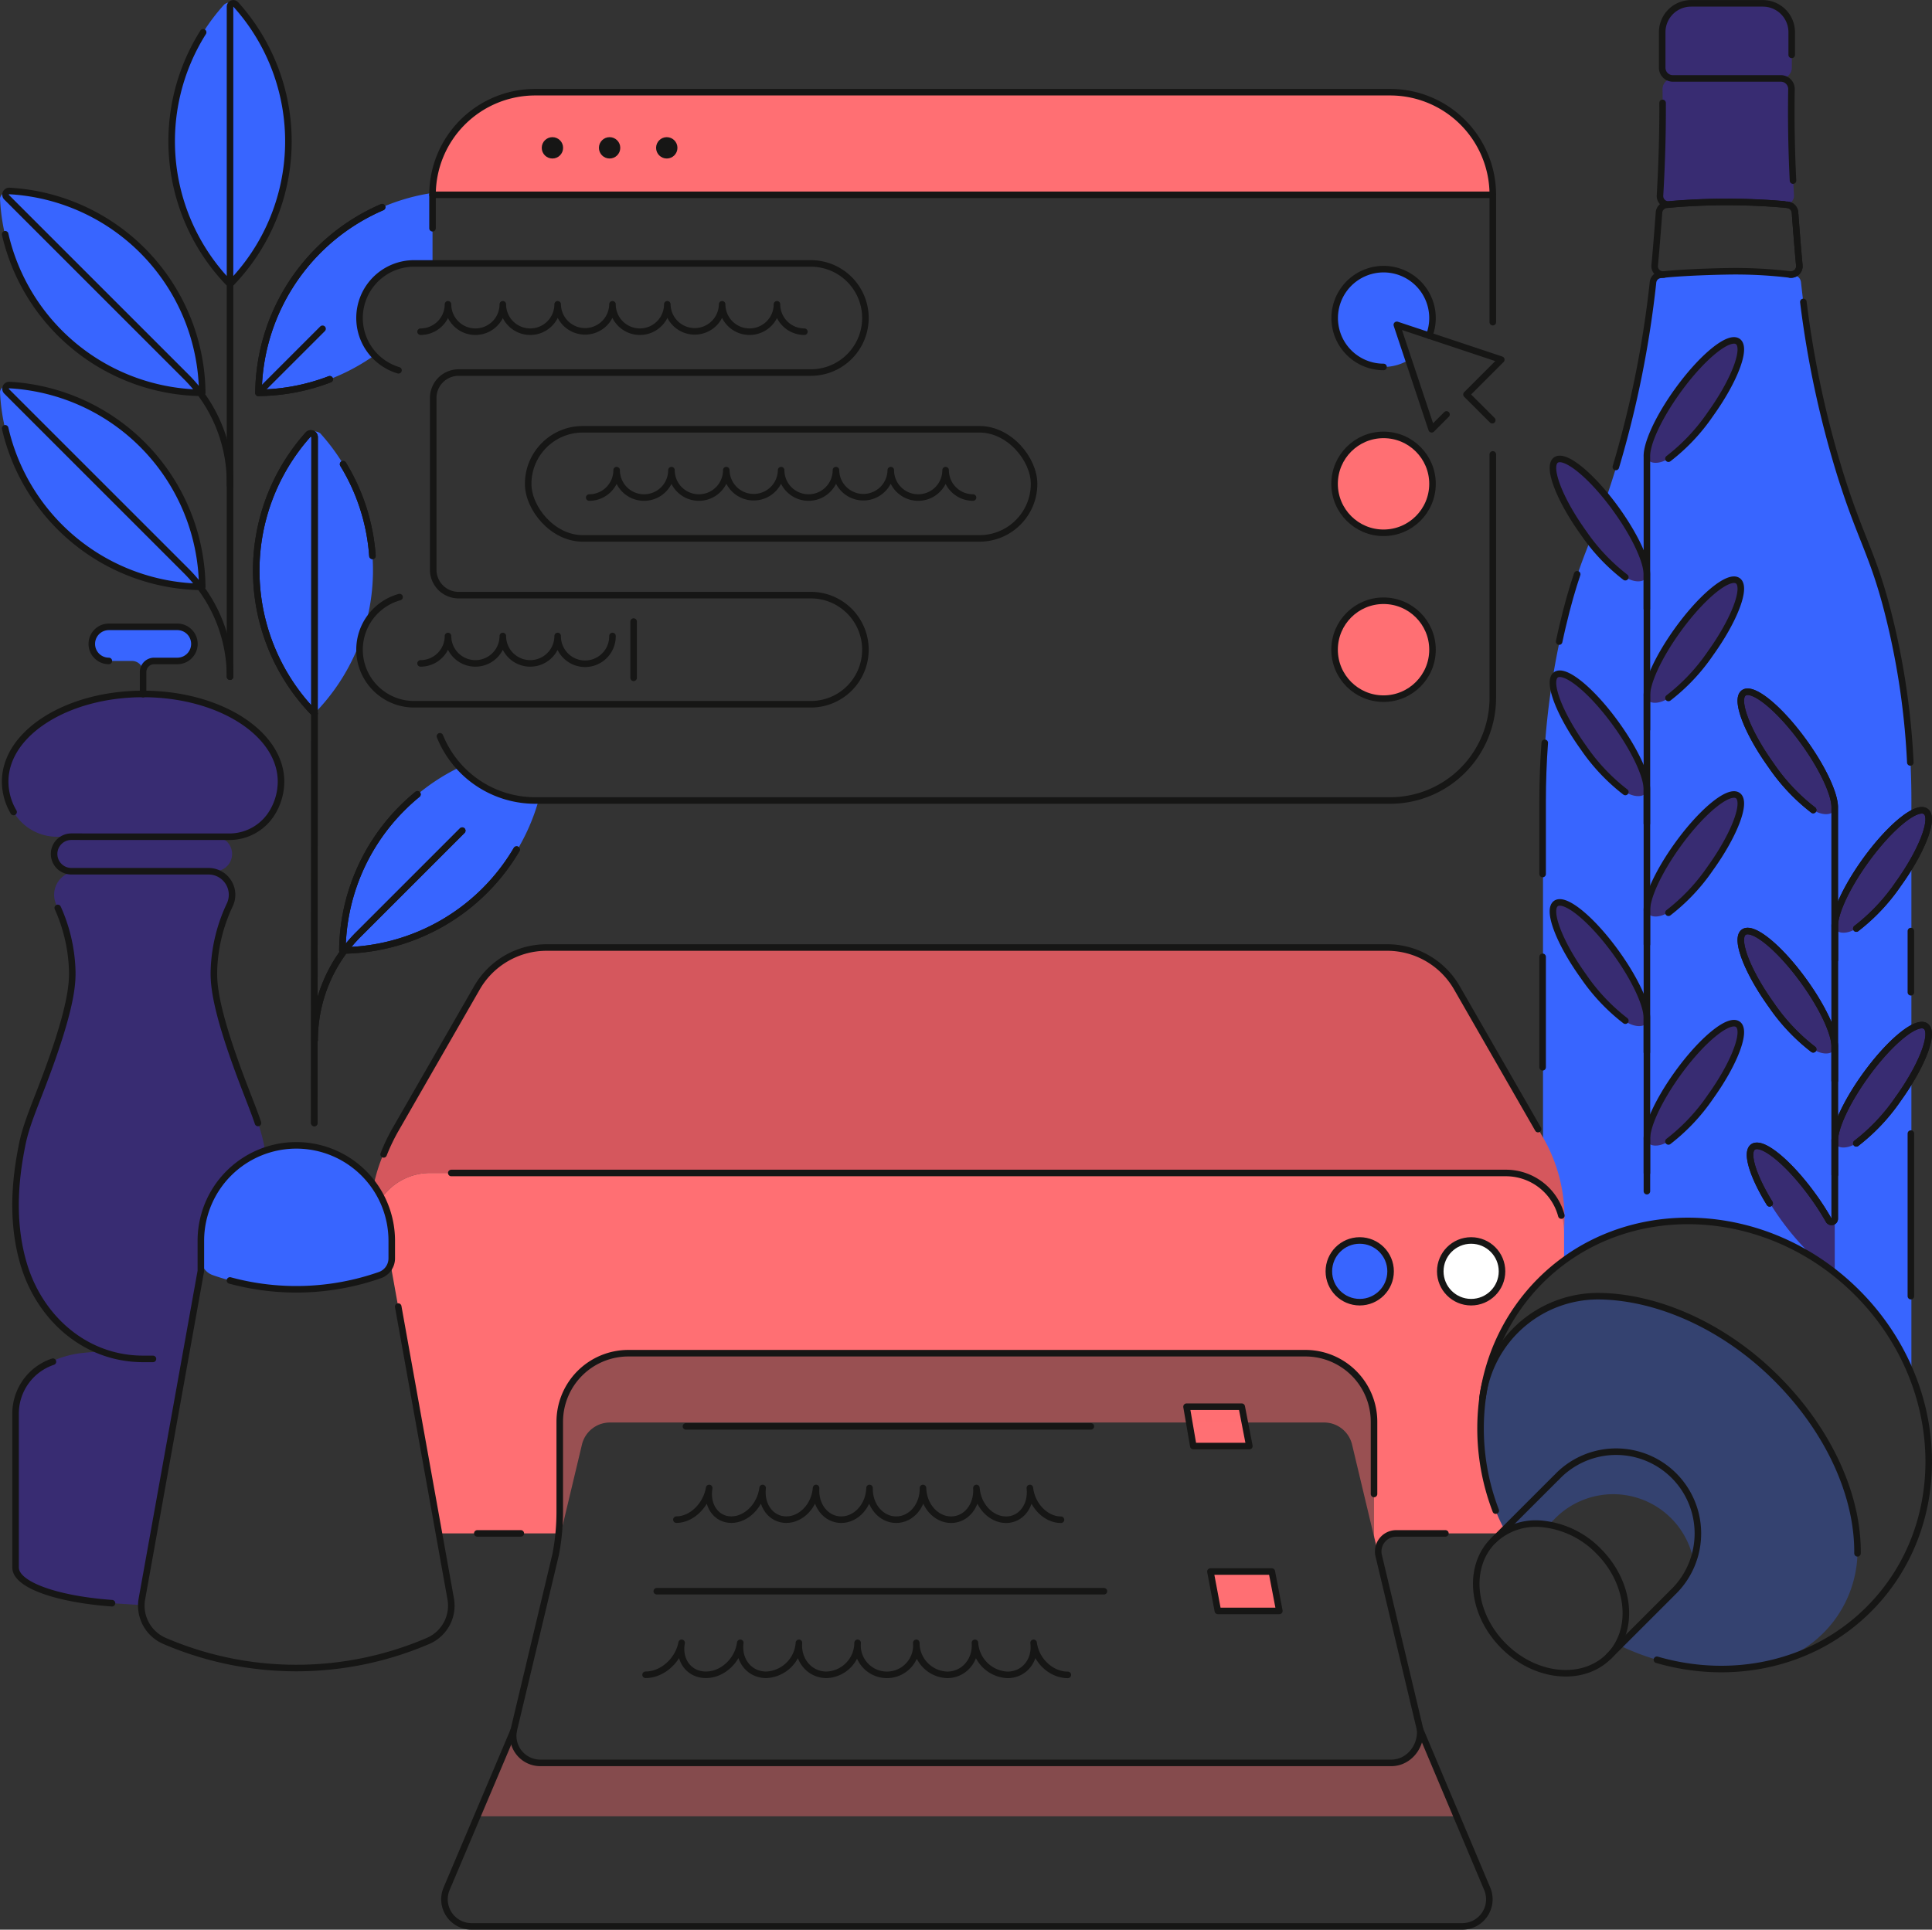 <svg xmlns="http://www.w3.org/2000/svg" width="442.83" height="442.403" viewBox="0 0 442.83 442.403">
  <rect x="0" y="0" width="442.83" height="442.403" fill="#333333" stroke="none"/>
  <g id="Groupe_1806" data-name="Groupe 1806" transform="translate(-290.862 -291.762)">
    <g id="COULEUR">
      <path id="Tracé_1056" data-name="Tracé 1056" d="M716.519,588.092a56.516,56.516,0,0,1,12.45,18.694V475.426a174.916,174.916,0,0,0-4.218-38.543q-.176-.775-.36-1.562c-3.871-16.48-6.808-19.029-11.855-35.346a237.462,237.462,0,0,1-8.866-43.462,1.924,1.924,0,0,0-1.684-1.729l-.773-.089a104.428,104.428,0,0,0-14.431-.722c-5.243.086-11.874.391-15.269.814a1.923,1.923,0,0,0-1.683,1.729,237.537,237.537,0,0,1-8.866,43.463c-5.047,16.316-7.985,18.865-11.855,35.345q-.184.786-.36,1.562a174.857,174.857,0,0,0-4.218,38.543V584.808C663.9,566.125,695.943,567.516,716.519,588.092Z" fill="#3865ff"/>
      <path id="Tracé_1057" data-name="Tracé 1057" d="M649.441,571.095a36.436,36.436,0,0,0-4.855-18.467L624.8,518.242a18.423,18.423,0,0,0-15.977-9.248H416.148a18.425,18.425,0,0,0-15.977,9.248l-19.545,34.386a36.417,36.417,0,0,0-4.1,10.8l1.82,3a13.58,13.58,0,0,1,11.1-5.746h246.32a13.6,13.6,0,0,1,13.6,13.6Z" fill="#d5575d"/>
      <path id="Tracé_1058" data-name="Tracé 1058" d="M635.766,560.681H389.446a13.58,13.58,0,0,0-11.1,5.746h0a21.79,21.79,0,0,1,2.312,9.8v6.919l10.812,60.168h27.462q.239-2.472.239-4.961V617.724A15.728,15.728,0,0,1,434.9,602H590.074A15.728,15.728,0,0,1,605.8,617.724v26.132l1.024,4.31a4.14,4.14,0,0,1,4.076-4.853h23.884l.934-.934a30.43,30.43,0,0,1-2.021-4.286,52.607,52.607,0,0,1-3-25.947,46.562,46.562,0,0,1,18.665-31.408h0v-6.46A13.6,13.6,0,0,0,635.766,560.681Z" fill="#ff6f73"/>
      <circle id="Ellipse_9" data-name="Ellipse 9" cx="7.075" cy="7.075" r="7.075" transform="translate(620.985 576.154)" fill="#fff"/>
      <circle id="Ellipse_10" data-name="Ellipse 10" cx="7.075" cy="7.075" r="7.075" transform="translate(595.447 576.154)" fill="#3865ff"/>
      <g id="Groupe_1786" data-name="Groupe 1786">
        <path id="Tracé_1059" data-name="Tracé 1059" d="M624.74,708.179H400.261l8.36-19.738a6.215,6.215,0,0,0,6.084,7.483H609.75c3.943,0,6.89-3.625,6.633-7.56Z" fill="#ff6f73" opacity="0.4"/>
      </g>
      <path id="Tracé_1060" data-name="Tracé 1060" d="M577.227,623.291H564.376l-1.552-9.027h12.652Z" fill="#ff6f73"/>
      <path id="Tracé_1061" data-name="Tracé 1061" d="M584.1,661.083H570l-1.7-9.027h14.071Z" fill="#ff6f73"/>
      <path id="Tracé_1062" data-name="Tracé 1062" d="M594.358,617.886a6.589,6.589,0,0,1,6.408,5.059l6.019,25.238h0a51.649,51.649,0,0,1-.944-9.831V617.724A15.728,15.728,0,0,0,590.111,602H434.9a15.728,15.728,0,0,0-15.728,15.727v20.628a51.649,51.649,0,0,1-.944,9.831h0l6.02-25.238a6.587,6.587,0,0,1,6.407-5.059Z" fill="#ff6f73" opacity="0.5"/>
      <g id="Groupe_1787" data-name="Groupe 1787">
        <path id="Tracé_1063" data-name="Tracé 1063" d="M340.1,491.5a3.96,3.96,0,0,0,3.959-3.959h0a3.958,3.958,0,0,0-3.961-3.96H307.225a3.958,3.958,0,0,0-3.961,3.96h0a3.96,3.96,0,0,0,3.96,3.959Z" fill="#382c72"/>
        <path id="Tracé_1064" data-name="Tracé 1064" d="M353.341,477.924a13.783,13.783,0,0,0,1.934-6.946c0-11.111-14.155-20.118-31.616-20.118s-31.616,9.007-31.616,20.118a13.775,13.775,0,0,0,1.935,6.946,11.5,11.5,0,0,0,9.98,5.672h39.4a11.5,11.5,0,0,0,9.98-5.672,13.783,13.783,0,0,0,1.934-6.946c0-11.111-14.155-20.118-31.616-20.118s-31.616,9.007-31.616,20.118a13.775,13.775,0,0,0,1.935,6.946" fill="#382c72"/>
        <path id="Tracé_1065" data-name="Tracé 1065" d="M323.659,445.83a2.535,2.535,0,0,0-2.536-2.536h-5.316a3.91,3.91,0,0,1-3.909-3.91h0a3.91,3.91,0,0,1,3.909-3.91h15.7a3.911,3.911,0,0,1,3.91,3.91h0a3.911,3.911,0,0,1-3.91,3.91H326.2A2.536,2.536,0,0,0,323.659,445.83Z" fill="#3865ff"/>
        <path id="Tracé_1066" data-name="Tracé 1066" d="M333.59,601.562l-10.2,56.76a8.828,8.828,0,0,0-.138,1.422h0l-6.716-.427c-12.7-.918-22.1-4.235-22.1-8.185,0-.016,0-.031,0-.047V615.832a12.152,12.152,0,0,1,1.4-5.754c2.4-4.486,7.372-7.035,12.54-7.946,2.043-.359,6.655-.57,6.655-.57Z" fill="#382c72"/>
        <path id="Tracé_1067" data-name="Tracé 1067" d="M338.652,491.5a5.4,5.4,0,0,1,5.4,5.4h0a5.433,5.433,0,0,1-.517,2.3l-.317.694a37.448,37.448,0,0,0-3.327,13.9c-.1,2.679-.089,7.328,4.572,20.572,3.433,9.757,5.9,14.54,6.963,20.118q.094.492.2,1.049h0A21.888,21.888,0,0,0,336.9,576.226v6.919l-3.309,18.417h0a21.943,21.943,0,0,1-7.668,1.74v0h-2.263c-13.143,0-23.446-9.216-27.216-21.242h0c-3.514-11.3-1.569-22.287-.571-27.518,1.064-5.578,3.53-10.362,6.964-20.118,4.66-13.244,4.669-17.893,4.571-20.572a37.683,37.683,0,0,0-3.305-13.943l0-.01-.317-.694a5.433,5.433,0,0,1-.517-2.3h0a5.4,5.4,0,0,1,5.4-5.4Z" fill="#382c72"/>
      </g>
      <path id="Tracé_1068" data-name="Tracé 1068" d="M336.9,580.25a4.08,4.08,0,0,0,2.734,3.851h0q1.953.683,3.939,1.222h0a58.024,58.024,0,0,0,34.349-1.221h0a4.08,4.08,0,0,0,2.734-3.851v-4.024a21.878,21.878,0,0,0-21.878-21.878h0A21.878,21.878,0,0,0,336.9,576.226Z" fill="#3865ff"/>
      <g id="Groupe_1788" data-name="Groupe 1788">
        <path id="Tracé_1069" data-name="Tracé 1069" d="M364.286,391.124a46.834,46.834,0,0,1-1.314,64.154,46.848,46.848,0,0,1-6.164-57.762h0a45.774,45.774,0,0,1,4.85-6.392A2.169,2.169,0,0,1,364.286,391.124Z" fill="#3865ff"/>
        <path id="Tracé_1070" data-name="Tracé 1070" d="M344.9,292.78a46.834,46.834,0,0,1-1.314,64.154,46.848,46.848,0,0,1-6.164-57.762h0a45.757,45.757,0,0,1,4.85-6.392A2.169,2.169,0,0,1,344.9,292.78Z" fill="#3865ff"/>
        <path id="Tracé_1071" data-name="Tracé 1071" d="M292.726,335.531a46.834,46.834,0,0,1,44.435,46.293,46.847,46.847,0,0,1-45.2-36.485h0a45.767,45.767,0,0,1-1.091-7.95C290.77,336.728,291.907,335.44,292.726,335.531Z" fill="#3865ff"/>
        <path id="Tracé_1072" data-name="Tracé 1072" d="M292.726,379.883a46.834,46.834,0,0,1,44.435,46.293,46.847,46.847,0,0,1-45.2-36.485h0a45.767,45.767,0,0,1-1.091-7.95C290.77,381.081,291.907,379.792,292.726,379.883Z" fill="#3865ff"/>
      </g>
      <circle id="Ellipse_11" data-name="Ellipse 11" cx="11.223" cy="11.223" r="11.223" transform="translate(596.757 429.49)" fill="#ff6f73"/>
      <circle id="Ellipse_12" data-name="Ellipse 12" cx="11.223" cy="11.223" r="11.223" transform="translate(596.757 391.466)" fill="#ff6f73"/>
      <path id="Tracé_1073" data-name="Tracé 1073" d="M390,336.429a23.53,23.53,0,0,1,23.53-23.53H609.494a23.53,23.53,0,0,1,23.53,23.53Z" fill="#ff6f73"/>
      <path id="Tracé_1074" data-name="Tracé 1074" d="M413.528,475.285a23.462,23.462,0,0,1-17.327-7.619,46.864,46.864,0,0,0-26.481,41.708A46.809,46.809,0,0,0,414.3,475.285Z" fill="#3865ff"/>
      <path id="Tracé_1075" data-name="Tracé 1075" d="M373.269,364.665h0a12.51,12.51,0,0,1,12.51-12.509H390V336.429c0-.147.008-.292.011-.438-1.187.184-2.4.4-3.4.631a46.849,46.849,0,0,0-36.485,45.2,46.723,46.723,0,0,0,26.548-8.592A12.462,12.462,0,0,1,373.269,364.665Z" fill="#3865ff"/>
      <path id="Tracé_1076" data-name="Tracé 1076" d="M618.453,368.71a11.227,11.227,0,1,0-4.734,5.6l-2.692-8.078Z" fill="#3865ff"/>
      <g id="Groupe_1792" data-name="Groupe 1792">
        <g id="Groupe_1789" data-name="Groupe 1789">
          <path id="Tracé_1077" data-name="Tracé 1077" d="M668.344,396.384c.1,1.737,2.609,2,4.939.531s6.267-5.553,9.567-10.139c5.572-7.744,8.413-15.227,6.346-16.715s-8.261,3.584-13.833,11.327c-4.371,6.074-7.061,11.989-7.02,14.974Z" fill="#382c72"/>
        </g>
        <path id="Tracé_1078" data-name="Tracé 1078" d="M668.193,451.4c.1,1.736,2.609,2,4.939.53s6.268-5.553,9.568-10.139c5.572-7.743,8.413-15.227,6.345-16.714s-8.26,3.583-13.832,11.327c-4.371,6.074-7.062,11.988-7.02,14.974Z" fill="#382c72"/>
        <path id="Tracé_1079" data-name="Tracé 1079" d="M668.344,500.4c.1,1.737,2.609,2,4.939.531s6.267-5.553,9.567-10.139c5.572-7.744,8.413-15.227,6.346-16.715s-8.261,3.584-13.833,11.327c-4.371,6.075-7.061,11.989-7.02,14.975Z" fill="#382c72"/>
        <path id="Tracé_1080" data-name="Tracé 1080" d="M668.344,552.918c.1,1.737,2.609,2,4.939.531s6.267-5.553,9.567-10.14c5.572-7.743,8.413-15.226,6.346-16.714s-8.261,3.583-13.833,11.327c-4.371,6.074-7.061,11.989-7.02,14.974Z" fill="#382c72"/>
        <path id="Tracé_1081" data-name="Tracé 1081" d="M668.342,423.561c-.1,1.737-2.609,2-4.939.53s-6.267-5.553-9.568-10.139c-5.572-7.743-8.413-15.227-6.345-16.714s8.26,3.583,13.832,11.327c4.371,6.074,7.062,11.988,7.02,14.974Z" fill="#382c72"/>
        <path id="Tracé_1082" data-name="Tracé 1082" d="M668.342,472.8c-.1,1.736-2.609,2-4.939.53s-6.267-5.553-9.568-10.139c-5.572-7.743-8.413-15.227-6.345-16.714s8.26,3.583,13.832,11.327c4.371,6.074,7.062,11.988,7.02,14.974Z" fill="#382c72"/>
        <path id="Tracé_1083" data-name="Tracé 1083" d="M668.544,525.522c-.1,1.736-2.609,2-4.939.53s-6.267-5.553-9.568-10.139c-5.572-7.743-8.413-15.227-6.345-16.714s8.26,3.583,13.832,11.327c4.371,6.074,7.062,11.988,7.02,14.974Z" fill="#382c72"/>
        <g id="Groupe_1790" data-name="Groupe 1790">
          <path id="Tracé_1084" data-name="Tracé 1084" d="M711.4,504.114c.1,1.737,2.609,2,4.939.53s6.267-5.552,9.568-10.139c5.572-7.743,8.413-15.227,6.345-16.714s-8.26,3.583-13.832,11.327c-4.371,6.074-7.062,11.988-7.02,14.974Z" fill="#382c72"/>
        </g>
        <g id="Groupe_1791" data-name="Groupe 1791">
          <path id="Tracé_1085" data-name="Tracé 1085" d="M711.4,553.358c.1,1.737,2.609,2,4.939.53s6.267-5.553,9.568-10.139c5.572-7.743,8.413-15.227,6.345-16.714s-8.26,3.583-13.832,11.327c-4.371,6.074-7.062,11.988-7.02,14.974Z" fill="#382c72"/>
        </g>
        <path id="Tracé_1086" data-name="Tracé 1086" d="M711.4,476.937c-.1,1.737-2.609,2-4.938.531s-6.268-5.553-9.568-10.139c-5.572-7.744-8.413-15.227-6.346-16.715s8.261,3.584,13.833,11.327c4.371,6.075,7.061,11.989,7.02,14.974Z" fill="#382c72"/>
        <path id="Tracé_1087" data-name="Tracé 1087" d="M711.4,531.8c-.1,1.737-2.609,2-4.938.53s-6.268-5.552-9.568-10.139c-5.572-7.743-8.413-15.226-6.346-16.714s8.261,3.583,13.833,11.327c4.371,6.074,7.061,11.989,7.02,14.974Z" fill="#382c72"/>
        <path id="Tracé_1088" data-name="Tracé 1088" d="M711.4,583.544V568.432l-.409,3.076a.481.481,0,0,1-.9.158,43.429,43.429,0,0,0-3.548-5.676c-5.572-7.744-11.765-12.815-13.833-11.327s.774,8.971,6.346,16.714c3.3,4.586,7.238,8.671,9.568,10.139Z" fill="#382c72"/>
      </g>
      <g id="Groupe_1793" data-name="Groupe 1793">
        <path id="Tracé_1089" data-name="Tracé 1089" d="M699.118,309.746a2.441,2.441,0,0,0,2.441-2.441v-8.156a6.614,6.614,0,0,0-6.614-6.614H678.49a6.614,6.614,0,0,0-6.614,6.614l.065,8.159a2.441,2.441,0,0,0,2.441,2.441Z" fill="#382c72"/>
        <path id="Tracé_1090" data-name="Tracé 1090" d="M699.043,309.749a2.438,2.438,0,0,1,2.441,2.478l-.012,3.134c-.035,5.849.1,12.716.59,21.241a2.014,2.014,0,0,1-2.19,2.047h0c-3.537-.361-8.142-.579-13.177-.579-4.624,0-10.137.274-13.252.563a1.924,1.924,0,0,1-2.093-2.031q.1-1.766.183-3.439h0c.406-8.064.493-15.138.395-20.939a2.438,2.438,0,0,1,2.441-2.478Z" fill="#382c72"/>
      </g>
      <g id="Groupe_1794" data-name="Groupe 1794">
        <path id="Tracé_1091" data-name="Tracé 1091" d="M679.031,649.509a18.658,18.658,0,0,1-4.422,7c-.184.184-.372.36-.561.534l.013.014-11.95,11.951h0a54.764,54.764,0,0,0,8.521,3.275,52.077,52.077,0,0,0,22.747,1.487l.023-.015a26.752,26.752,0,0,0,23.214-25.881h0c.133-12.922-6.3-27.828-18.577-40.108-12.159-12.159-27.495-18.731-40.8-18.844a26.741,26.741,0,0,0-26.566,23.218l.022,0a52.607,52.607,0,0,0,3,25.947h0q.929,2.451,2.108,4.837a14.8,14.8,0,0,1,8.786-1.769q.634.059,1.273.165v0l.957-.957.014.014c.174-.19.35-.378.534-.562a18.749,18.749,0,0,1,31.66,9.686Z" fill="#3865ff" opacity="0.3"/>
      </g>
    </g>
    <g id="COMPOSTION">
      <g id="Groupe_1803" data-name="Groupe 1803">
        <path id="Tracé_1092" data-name="Tracé 1092" d="M396.811,482.2l-23.787,23.788a34.318,34.318,0,0,0-10.052,24.266" fill="none" stroke="#161615" stroke-linecap="round" stroke-linejoin="round" stroke-width="1.5"/>
        <path id="Tracé_1093" data-name="Tracé 1093" d="M409.271,486.536a46.913,46.913,0,0,1-39.928,23.131,46.688,46.688,0,0,1,13.715-32.636q1.683-1.685,3.49-3.161" fill="none" stroke="#161615" stroke-linecap="round" stroke-linejoin="round" stroke-width="1.5"/>
        <g id="Groupe_1795" data-name="Groupe 1795">
          <path id="Tracé_1094" data-name="Tracé 1094" d="M408.621,688.441l-15.395,36.346a6.214,6.214,0,0,0,5.727,8.628H626.017a6.214,6.214,0,0,0,5.727-8.628l-15.361-36.423" fill="none" stroke="#161615" stroke-linecap="round" stroke-linejoin="round" stroke-width="1.5"/>
        </g>
        <path id="Tracé_1095" data-name="Tracé 1095" d="M622.158,643.313H610.9a4.143,4.143,0,0,0-4.055,4.992l9.536,40.059c.257,3.935-2.69,7.56-6.633,7.56H414.7a6.215,6.215,0,0,1-6.084-7.483l9.6-40.258a51.649,51.649,0,0,0,.944-9.831V617.724A15.728,15.728,0,0,1,434.9,602H590.074A15.728,15.728,0,0,1,605.8,617.724V634.27" fill="none" stroke="#161615" stroke-linecap="round" stroke-linejoin="round" stroke-width="1.5"/>
        <path id="Tracé_1096" data-name="Tracé 1096" d="M394.3,560.681H636.027a13.151,13.151,0,0,1,12.707,9.764" fill="none" stroke="#161615" stroke-linecap="round" stroke-linejoin="round" stroke-width="1.5"/>
        <circle id="Ellipse_13" data-name="Ellipse 13" cx="7.075" cy="7.075" r="7.075" transform="translate(620.985 576.154)" fill="none" stroke="#161615" stroke-linecap="round" stroke-linejoin="round" stroke-width="1.5"/>
        <circle id="Ellipse_14" data-name="Ellipse 14" cx="7.075" cy="7.075" r="7.075" transform="translate(595.447 576.154)" fill="none" stroke="#161615" stroke-linecap="round" stroke-linejoin="round" stroke-width="1.5"/>
        <rect id="Rectangle_655" data-name="Rectangle 655" width="115.955" height="25.018" rx="12.509" transform="translate(411.924 390.18)" fill="none" stroke="#161615" stroke-linecap="round" stroke-linejoin="round" stroke-width="1.5"/>
        <path id="Tracé_1097" data-name="Tracé 1097" d="M382.2,376.655a12.514,12.514,0,0,1-8.931-11.99h0a12.509,12.509,0,0,1,12.509-12.509h90.936a12.509,12.509,0,0,1,12.509,12.509h0a12.509,12.509,0,0,1-12.509,12.51H395.981a5.821,5.821,0,0,0-5.821,5.82v39.388a5.821,5.821,0,0,0,5.821,5.821h80.734a12.509,12.509,0,0,1,12.509,12.509h0a12.508,12.508,0,0,1-12.509,12.509H385.779a12.508,12.508,0,0,1-12.509-12.509h0a12.514,12.514,0,0,1,9.176-12.06" fill="none" stroke="#161615" stroke-linecap="round" stroke-linejoin="round" stroke-width="1.5"/>
        <path id="Tracé_1098" data-name="Tracé 1098" d="M513.887,405.831a6.284,6.284,0,0,1-6.284-6.283,6.283,6.283,0,0,1-12.567,0,6.284,6.284,0,0,1-12.567,0,6.283,6.283,0,0,1-12.567,0,6.284,6.284,0,0,1-12.567,0,6.284,6.284,0,0,1-12.568,0,6.283,6.283,0,0,1-12.567,0,6.283,6.283,0,0,1-6.284,6.283" fill="none" stroke="#161615" stroke-linecap="round" stroke-linejoin="round" stroke-width="1.5"/>
        <path id="Tracé_1099" data-name="Tracé 1099" d="M475.232,367.807a6.283,6.283,0,0,1-6.283-6.283,6.284,6.284,0,0,1-12.568,0,6.284,6.284,0,0,1-12.567,0,6.283,6.283,0,0,1-12.567,0,6.284,6.284,0,0,1-12.567,0,6.284,6.284,0,0,1-12.568,0,6.283,6.283,0,0,1-12.567,0,6.283,6.283,0,0,1-6.283,6.283" fill="none" stroke="#161615" stroke-linecap="round" stroke-linejoin="round" stroke-width="1.5"/>
        <path id="Tracé_1100" data-name="Tracé 1100" d="M431.247,437.571a6.284,6.284,0,1,1-12.567,0,6.284,6.284,0,0,1-12.568,0,6.283,6.283,0,1,1-12.567,0,6.283,6.283,0,0,1-6.283,6.284" fill="none" stroke="#161615" stroke-linecap="round" stroke-linejoin="round" stroke-width="1.5"/>
        <line id="Ligne_54" data-name="Ligne 54" y2="12.897" transform="translate(436.092 434.265)" fill="none" stroke="#161615" stroke-linecap="round" stroke-linejoin="round" stroke-width="1.5"/>
        <path id="Tracé_1101" data-name="Tracé 1101" d="M540.891,618.777h-92.8" fill="none" stroke="#161615" stroke-linecap="round" stroke-linejoin="round" stroke-width="1.5"/>
        <g id="Groupe_1796" data-name="Groupe 1796">
          <path id="Tracé_1102" data-name="Tracé 1102" d="M534.05,640.182c-3.478,0-6.672-3.263-7.134-7.286.462,4.023-1.981,7.284-5.459,7.283s-6.518-3.262-6.792-7.283c.274,4.021-2.324,7.28-5.8,7.279s-6.365-3.26-6.449-7.279c.084,4.019-2.667,7.277-6.145,7.276s-6.212-3.259-6.107-7.277c-.1,4.018-3.009,7.275-6.487,7.274s-6.058-3.258-5.764-7.274c-.294,4.016-3.352,7.271-6.83,7.27s-5.9-3.256-5.422-7.27c-.483,4.014-3.694,7.268-7.171,7.267s-5.752-3.255-5.08-7.268c-.672,4.013-4.036,7.265-7.513,7.264" fill="none" stroke="#161615" stroke-linecap="round" stroke-linejoin="round" stroke-width="1.5"/>
        </g>
        <path id="Tracé_1103" data-name="Tracé 1103" d="M577.227,623.291H564.376l-1.552-9.027h12.652Z" fill="none" stroke="#161615" stroke-linecap="round" stroke-linejoin="round" stroke-width="1.5"/>
        <path id="Tracé_1104" data-name="Tracé 1104" d="M543.892,656.569H441.4" fill="none" stroke="#161615" stroke-linecap="round" stroke-linejoin="round" stroke-width="1.5"/>
        <g id="Groupe_1797" data-name="Groupe 1797">
          <path id="Tracé_1105" data-name="Tracé 1105" d="M535.615,675.75c-3.817,0-7.328-3.292-7.84-7.35.512,4.058-2.167,7.347-5.985,7.346a7.825,7.825,0,0,1-7.462-7.346c.3,4.056-2.546,7.344-6.365,7.343a7.341,7.341,0,0,1-7.082-7.344,6.75,6.75,0,1,1-13.448,0,7.386,7.386,0,0,1-7.124,7.337c-3.818,0-6.649-3.286-6.324-7.337a7.87,7.87,0,0,1-7.5,7.334c-3.818,0-6.479-3.285-5.944-7.335-.535,4.05-4.064,7.332-7.882,7.331s-6.31-3.283-5.565-7.331c-.745,4.048-4.443,7.329-8.261,7.328" fill="none" stroke="#161615" stroke-linecap="round" stroke-linejoin="round" stroke-width="1.5"/>
        </g>
        <path id="Tracé_1106" data-name="Tracé 1106" d="M584.1,661.083H570l-1.7-9.027h14.071Z" fill="none" stroke="#161615" stroke-linecap="round" stroke-linejoin="round" stroke-width="1.5"/>
        <path id="Tracé_1107" data-name="Tracé 1107" d="M343.572,585.322a58.024,58.024,0,0,0,34.349-1.221h0a4.08,4.08,0,0,0,2.734-3.851v-4.024a21.878,21.878,0,0,0-21.878-21.878h0A21.878,21.878,0,0,0,336.9,576.226v6.919L323.39,658.322a8.8,8.8,0,0,0,5.188,9.643h0a76.483,76.483,0,0,0,60.4,0h0a8.8,8.8,0,0,0,5.188-9.643L382.137,591.31" fill="none" stroke="#161615" stroke-linecap="round" stroke-linejoin="round" stroke-width="1.5"/>
        <path id="Tracé_1108" data-name="Tracé 1108" d="M378.793,556.419a43.439,43.439,0,0,1,2.782-5.8l18.6-32.379a18.425,18.425,0,0,1,15.977-9.248H608.822a18.423,18.423,0,0,1,15.977,9.248l18.6,32.379" fill="none" stroke="#161615" stroke-linecap="round" stroke-linejoin="round" stroke-width="1.5"/>
        <line id="Ligne_55" data-name="Ligne 55" x1="9.975" transform="translate(400.261 643.313)" fill="none" stroke="#161615" stroke-linecap="round" stroke-linejoin="round" stroke-width="1.5"/>
        <g id="Groupe_1798" data-name="Groupe 1798">
          <path id="Tracé_1109" data-name="Tracé 1109" d="M316.535,659.317c-12.7-.918-22.1-4.235-22.1-8.185,0-.016,0-.031,0-.047V615.832a12.533,12.533,0,0,1,8.559-11.886" fill="none" stroke="#161615" stroke-linecap="round" stroke-linejoin="round" stroke-width="1.5"/>
          <path id="Tracé_1110" data-name="Tracé 1110" d="M304.1,499.912a37.683,37.683,0,0,1,3.305,13.943c.1,2.679.089,7.328-4.571,20.572-3.434,9.756-5.9,14.54-6.964,20.118-1,5.231-2.943,16.218.571,27.518h0c3.77,12.026,14.073,21.242,27.216,21.242h2.263" fill="none" stroke="#161615" stroke-linecap="round" stroke-linejoin="round" stroke-width="1.5"/>
          <path id="Tracé_1111" data-name="Tracé 1111" d="M293.978,477.924a13.775,13.775,0,0,1-1.935-6.946c0-11.111,14.155-20.118,31.616-20.118s31.616,9.007,31.616,20.118a13.783,13.783,0,0,1-1.934,6.946,11.5,11.5,0,0,1-9.98,5.672s-26.014,0-36.136-.013a3.958,3.958,0,0,0-3.961,3.96h0a3.96,3.96,0,0,0,3.96,3.959h31.428a5.4,5.4,0,0,1,5.4,5.4h0a5.433,5.433,0,0,1-.517,2.3,37.905,37.905,0,0,0-3.626,14.647c-.1,2.679-.089,7.328,4.572,20.572,2.33,6.623,4.216,10.955,5.519,14.8" fill="none" stroke="#161615" stroke-linecap="round" stroke-linejoin="round" stroke-width="1.5"/>
          <path id="Tracé_1112" data-name="Tracé 1112" d="M323.659,450.914V445.83a2.536,2.536,0,0,1,2.536-2.536h5.316a3.911,3.911,0,0,0,3.91-3.91h0a3.911,3.911,0,0,0-3.91-3.91h-15.7a3.91,3.91,0,0,0-3.909,3.91h0a3.91,3.91,0,0,0,3.909,3.91" fill="none" stroke="#161615" stroke-linecap="round" stroke-linejoin="round" stroke-width="1.5"/>
        </g>
        <line id="Ligne_56" data-name="Ligne 56" x2="243.027" transform="translate(389.998 336.429)" fill="none" stroke="#161615" stroke-linecap="round" stroke-linejoin="round" stroke-width="1.5"/>
        <circle id="Ellipse_15" data-name="Ellipse 15" cx="11.223" cy="11.223" r="11.223" transform="translate(596.757 429.49)" fill="none" stroke="#161615" stroke-linecap="round" stroke-linejoin="round" stroke-width="1.5"/>
        <path id="Tracé_1113" data-name="Tracé 1113" d="M633.024,395.939v55.816a23.53,23.53,0,0,1-23.53,23.53H413.528a23.537,23.537,0,0,1-21.825-14.72" fill="none" stroke="#161615" stroke-linecap="round" stroke-linejoin="round" stroke-width="1.5"/>
        <path id="Tracé_1114" data-name="Tracé 1114" d="M390,344.092v-7.663a23.53,23.53,0,0,1,23.53-23.53H609.494a23.53,23.53,0,0,1,23.53,23.53v29.194" fill="none" stroke="#161615" stroke-linecap="round" stroke-linejoin="round" stroke-width="1.5"/>
        <path id="Tracé_1115" data-name="Tracé 1115" d="M632.9,388.1,626.99,382.2l7.982-7.982-23.946-7.982,7.982,23.946,3.406-3.406" fill="none" stroke="#161615" stroke-linecap="round" stroke-linejoin="round" stroke-width="1.5"/>
        <path id="Tracé_1116" data-name="Tracé 1116" d="M607.98,375.889a11.211,11.211,0,1,1,10.473-7.179" fill="none" stroke="#161615" stroke-linecap="round" stroke-linejoin="round" stroke-width="1.5"/>
        <circle id="Ellipse_16" data-name="Ellipse 16" cx="11.223" cy="11.223" r="11.223" transform="translate(596.757 391.466)" fill="none" stroke="#161615" stroke-linecap="round" stroke-linejoin="round" stroke-width="1.5"/>
        <g id="Groupe_1799" data-name="Groupe 1799">
          <circle id="Ellipse_17" data-name="Ellipse 17" cx="2.447" cy="2.447" r="2.447" transform="translate(415.035 323.209)" fill="#161615"/>
          <circle id="Ellipse_18" data-name="Ellipse 18" cx="2.447" cy="2.447" r="2.447" transform="translate(428.139 323.209)" fill="#161615"/>
          <circle id="Ellipse_19" data-name="Ellipse 19" cx="2.447" cy="2.447" r="2.447" transform="translate(441.243 323.209)" fill="#161615"/>
        </g>
        <line id="Ligne_57" data-name="Ligne 57" x1="14.687" y2="14.687" transform="translate(350.107 367.137)" fill="none" stroke="#161615" stroke-linecap="round" stroke-linejoin="round" stroke-width="1.5"/>
        <path id="Tracé_1117" data-name="Tracé 1117" d="M378.453,339.259a46.889,46.889,0,0,0-28.346,42.565,46.962,46.962,0,0,0,16.336-3.109" fill="none" stroke="#161615" stroke-linecap="round" stroke-linejoin="round" stroke-width="1.5"/>
        <path id="Tracé_1118" data-name="Tracé 1118" d="M362.972,455.355a46.834,46.834,0,0,1-1.5-63.945.862.862,0,0,1,1.5.579L362.9,549.226" fill="none" stroke="#161615" stroke-linecap="round" stroke-linejoin="round" stroke-width="1.5"/>
        <path id="Tracé_1119" data-name="Tracé 1119" d="M369.5,398.183a46.539,46.539,0,0,1,6.729,21.01" fill="none" stroke="#161615" stroke-linecap="round" stroke-linejoin="round" stroke-width="1.5"/>
        <path id="Tracé_1120" data-name="Tracé 1120" d="M337.424,299.172a46.848,46.848,0,0,0,6.164,57.762A46.834,46.834,0,0,0,344.9,292.78a.756.756,0,0,0-1.314.507v109.74" fill="none" stroke="#161615" stroke-linecap="round" stroke-linejoin="round" stroke-width="1.5"/>
        <path id="Tracé_1121" data-name="Tracé 1121" d="M292.043,345.464a46.848,46.848,0,0,0,45.174,36.36,46.834,46.834,0,0,0-44.2-46.28.846.846,0,0,0-.639,1.443l41.155,41.156a34.319,34.319,0,0,1,10.052,24.267V446.9" fill="none" stroke="#161615" stroke-linecap="round" stroke-linejoin="round" stroke-width="1.5"/>
        <path id="Tracé_1122" data-name="Tracé 1122" d="M292.043,389.956a46.848,46.848,0,0,0,45.174,36.36,46.834,46.834,0,0,0-44.2-46.28.846.846,0,0,0-.639,1.444l41.155,41.155A34.319,34.319,0,0,1,343.588,446.9" fill="none" stroke="#161615" stroke-linecap="round" stroke-linejoin="round" stroke-width="1.5"/>
        <g id="Groupe_1800" data-name="Groupe 1800">
          <path id="Tracé_1123" data-name="Tracé 1123" d="M661.228,398.821a237.791,237.791,0,0,0,8.514-42.312,1.922,1.922,0,0,1,1.684-1.728c3.395-.424,10.025-.728,15.269-.815a104.56,104.56,0,0,1,14.43.723,1.921,1.921,0,0,0,2.156-2.086c-.4-4.279-.8-9.54-.989-12.113a1.916,1.916,0,0,0-1.7-1.767,130.723,130.723,0,0,0-13.9-.657c-4.624,0-10.137.275-13.252.563a1.924,1.924,0,0,1-2.093-2.031c.489-8.524.625-15.391.591-21.24" fill="none" stroke="#161615" stroke-linecap="round" stroke-linejoin="round" stroke-width="1.5"/>
          <path id="Tracé_1124" data-name="Tracé 1124" d="M648.228,438.855q.21-.988.433-1.975.176-.777.36-1.563c1.172-4.99,2.259-8.7,3.344-11.908" fill="none" stroke="#161615" stroke-linecap="round" stroke-linejoin="round" stroke-width="1.5"/>
          <path id="Tracé_1125" data-name="Tracé 1125" d="M644.443,492.138V475.422q0-6.691.49-13.363" fill="none" stroke="#161615" stroke-linecap="round" stroke-linejoin="round" stroke-width="1.5"/>
          <line id="Ligne_58" data-name="Ligne 58" y1="25.319" transform="translate(644.443 511.128)" fill="none" stroke="#161615" stroke-linecap="round" stroke-linejoin="round" stroke-width="1.5"/>
          <path id="Tracé_1126" data-name="Tracé 1126" d="M701.536,304.343v-5.2a6.614,6.614,0,0,0-6.614-6.614H678.467a6.614,6.614,0,0,0-6.614,6.614V307.3a2.442,2.442,0,0,0,2.442,2.442h24.748a2.438,2.438,0,0,1,2.441,2.477c-.1,5.8-.055,12.877.351,20.942" fill="none" stroke="#161615" stroke-linecap="round" stroke-linejoin="round" stroke-width="1.5"/>
          <line id="Ligne_59" data-name="Ligne 59" y2="37.277" transform="translate(728.851 551.647)" fill="none" stroke="#161615" stroke-linecap="round" stroke-linejoin="round" stroke-width="1.5"/>
          <line id="Ligne_60" data-name="Ligne 60" y2="14.034" transform="translate(728.851 505.217)" fill="none" stroke="#161615" stroke-linecap="round" stroke-linejoin="round" stroke-width="1.5"/>
          <path id="Tracé_1127" data-name="Tracé 1127" d="M704.208,360.985a227.614,227.614,0,0,0,8.3,38.987c5.047,16.316,7.984,18.865,11.855,35.345q.185.786.36,1.563a172.672,172.672,0,0,1,4,29.68" fill="none" stroke="#161615" stroke-linecap="round" stroke-linejoin="round" stroke-width="1.5"/>
        </g>
        <g id="Groupe_1801" data-name="Groupe 1801">
          <path id="Tracé_1128" data-name="Tracé 1128" d="M673.283,396.915a44.56,44.56,0,0,0,9.567-10.139c5.572-7.744,8.413-15.227,6.346-16.715s-8.261,3.584-13.833,11.327c-4.442,6.173-7.148,12.181-7.015,15.118V564.847" fill="none" stroke="#161615" stroke-linecap="round" stroke-linejoin="round" stroke-width="1.5"/>
          <path id="Tracé_1129" data-name="Tracé 1129" d="M663.4,424.091a44.58,44.58,0,0,1-9.568-10.139c-5.572-7.743-8.413-15.227-6.345-16.714s8.26,3.583,13.832,11.327c4.443,6.173,7.149,12.181,7.016,15.117v7.624" fill="none" stroke="#161615" stroke-linecap="round" stroke-linejoin="round" stroke-width="1.5"/>
          <path id="Tracé_1130" data-name="Tracé 1130" d="M673.283,451.776a44.56,44.56,0,0,0,9.567-10.139c5.572-7.743,8.413-15.227,6.346-16.714s-8.261,3.583-13.833,11.327c-4.442,6.173-7.148,12.181-7.015,15.117v7.624" fill="none" stroke="#161615" stroke-linecap="round" stroke-linejoin="round" stroke-width="1.5"/>
          <path id="Tracé_1131" data-name="Tracé 1131" d="M663.4,473.335a44.58,44.58,0,0,1-9.568-10.139c-5.572-7.743-8.413-15.227-6.345-16.714s8.26,3.583,13.832,11.327c4.443,6.173,7.149,12.181,7.016,15.117v7.623" fill="none" stroke="#161615" stroke-linecap="round" stroke-linejoin="round" stroke-width="1.5"/>
          <path id="Tracé_1132" data-name="Tracé 1132" d="M673.283,501.02a44.559,44.559,0,0,0,9.567-10.139c5.572-7.743,8.413-15.227,6.346-16.714s-8.261,3.583-13.833,11.327c-4.442,6.173-7.148,12.181-7.015,15.117v7.624" fill="none" stroke="#161615" stroke-linecap="round" stroke-linejoin="round" stroke-width="1.5"/>
          <path id="Tracé_1133" data-name="Tracé 1133" d="M663.4,525.763a44.538,44.538,0,0,1-9.568-10.139c-5.572-7.743-8.413-15.226-6.345-16.714s8.26,3.583,13.832,11.327c4.443,6.173,7.149,12.181,7.016,15.118v7.623" fill="none" stroke="#161615" stroke-linecap="round" stroke-linejoin="round" stroke-width="1.5"/>
          <path id="Tracé_1134" data-name="Tracé 1134" d="M673.283,553.449a44.546,44.546,0,0,0,9.567-10.14c5.572-7.743,8.413-15.226,6.346-16.714s-8.261,3.583-13.833,11.327c-4.442,6.173-7.148,12.181-7.015,15.118v7.623" fill="none" stroke="#161615" stroke-linecap="round" stroke-linejoin="round" stroke-width="1.5"/>
        </g>
        <g id="Groupe_1802" data-name="Groupe 1802">
          <path id="Tracé_1135" data-name="Tracé 1135" d="M716.339,504.644a44.559,44.559,0,0,0,9.568-10.139c5.572-7.743,8.413-15.227,6.345-16.714s-8.26,3.583-13.832,11.327c-4.442,6.173-7.149,12.181-7.016,15.117v7.624" fill="none" stroke="#161615" stroke-linecap="round" stroke-linejoin="round" stroke-width="1.5"/>
          <path id="Tracé_1136" data-name="Tracé 1136" d="M706.46,532.329a44.517,44.517,0,0,1-9.568-10.139c-5.572-7.743-8.413-15.226-6.346-16.714s8.261,3.583,13.833,11.327c4.442,6.173,7.148,12.181,7.015,15.118v7.623" fill="none" stroke="#161615" stroke-linecap="round" stroke-linejoin="round" stroke-width="1.5"/>
          <path id="Tracé_1137" data-name="Tracé 1137" d="M716.339,553.888a44.58,44.58,0,0,0,9.568-10.139c5.572-7.743,8.413-15.227,6.345-16.714s-8.26,3.583-13.832,11.327c-4.442,6.173-7.149,12.181-7.016,15.117V561.1" fill="none" stroke="#161615" stroke-linecap="round" stroke-linejoin="round" stroke-width="1.5"/>
          <path id="Tracé_1138" data-name="Tracé 1138" d="M696.482,567.641c-3.848-6.261-5.542-11.68-3.816-12.921,2.067-1.488,8.26,3.583,13.832,11.327a60.649,60.649,0,0,1,3.527,5.481.735.735,0,0,0,1.374-.366l-.005-94.1c.133-2.937-2.573-8.945-7.015-15.118-5.572-7.743-11.765-12.815-13.833-11.327s.774,8.971,6.346,16.715a44.537,44.537,0,0,0,9.568,10.139" fill="none" stroke="#161615" stroke-linecap="round" stroke-linejoin="round" stroke-width="1.5"/>
        </g>
      </g>
      <g id="Groupe_1804" data-name="Groupe 1804">
        <path id="Tracé_1139" data-name="Tracé 1139" d="M630.677,612.143a26.741,26.741,0,0,1,26.566-23.218c13.3.113,28.639,6.685,40.8,18.844,12.28,12.28,18.71,27.186,18.577,40.108" fill="none" stroke="#161615" stroke-linecap="round" stroke-linejoin="round" stroke-width="1.5"/>
        <path id="Tracé_1140" data-name="Tracé 1140" d="M659.633,671.488c-6.005,6.005-16.808,4.939-24.129-2.382s-8.387-18.123-2.382-24.129a14.082,14.082,0,0,1,11.471-3.816,20.9,20.9,0,0,1,12.659,6.2C664.572,654.68,665.639,665.483,659.633,671.488Z" fill="none" stroke="#161615" stroke-linecap="round" stroke-linejoin="round" stroke-width="1.5"/>
        <path id="Tracé_1141" data-name="Tracé 1141" d="M659.633,671.488l14.428-14.428-.013-.014c.189-.174.377-.35.561-.534A18.746,18.746,0,0,0,648.1,630c-.184.184-.359.373-.534.562l-.013-.014-14.429,14.428" fill="none" stroke="#161615" stroke-linecap="round" stroke-linejoin="round" stroke-width="1.5"/>
        <path id="Tracé_1142" data-name="Tracé 1142" d="M633.7,638.093a52.607,52.607,0,0,1-3-25.947,46.806,46.806,0,0,1,13.228-26.75c19.3-19.3,51.8-18.094,72.592,2.7s22,53.29,2.7,72.592c-12.808,12.808-31.428,16.585-48.582,11.6" fill="none" stroke="#161615" stroke-linecap="round" stroke-linejoin="round" stroke-width="1.5"/>
      </g>
      <path id="Tracé_1143" data-name="Tracé 1143" d="M396.811,482.2l-23.787,23.788a34.318,34.318,0,0,0-10.052,24.266" fill="none" stroke="#161615" stroke-linecap="round" stroke-linejoin="round" stroke-width="1.5"/>
      <path id="Tracé_1144" data-name="Tracé 1144" d="M409.271,486.536a46.913,46.913,0,0,1-39.928,23.131,46.688,46.688,0,0,1,13.715-32.636q1.683-1.685,3.49-3.161" fill="none" stroke="#161615" stroke-linecap="round" stroke-linejoin="round" stroke-width="1.5"/>
      <path id="Tracé_1145" data-name="Tracé 1145" d="M378.453,339.259a46.889,46.889,0,0,0-28.346,42.565,46.962,46.962,0,0,0,16.336-3.109" fill="none" stroke="#161615" stroke-linecap="round" stroke-linejoin="round" stroke-width="1.5"/>
      <path id="Tracé_1146" data-name="Tracé 1146" d="M362.972,455.355a46.834,46.834,0,0,1-1.5-63.945.862.862,0,0,1,1.5.579L362.9,549.226" fill="none" stroke="#161615" stroke-linecap="round" stroke-linejoin="round" stroke-width="1.5"/>
      <path id="Tracé_1147" data-name="Tracé 1147" d="M369.5,398.183a46.539,46.539,0,0,1,6.729,21.01" fill="none" stroke="#161615" stroke-linecap="round" stroke-linejoin="round" stroke-width="1.5"/>
      <g id="Groupe_1805" data-name="Groupe 1805">
        <path id="Tracé_1148" data-name="Tracé 1148" d="M716.339,504.644a44.559,44.559,0,0,0,9.568-10.139c5.572-7.743,8.413-15.227,6.345-16.714s-8.26,3.583-13.832,11.327c-4.442,6.173-7.149,12.181-7.016,15.117v7.624" fill="none" stroke="#161615" stroke-linecap="round" stroke-linejoin="round" stroke-width="1.5"/>
        <path id="Tracé_1149" data-name="Tracé 1149" d="M706.46,532.329a44.517,44.517,0,0,1-9.568-10.139c-5.572-7.743-8.413-15.226-6.346-16.714s8.261,3.583,13.833,11.327c4.442,6.173,7.148,12.181,7.015,15.118v7.623" fill="none" stroke="#161615" stroke-linecap="round" stroke-linejoin="round" stroke-width="1.5"/>
        <path id="Tracé_1150" data-name="Tracé 1150" d="M716.339,553.888a44.58,44.58,0,0,0,9.568-10.139c5.572-7.743,8.413-15.227,6.345-16.714s-8.26,3.583-13.832,11.327c-4.442,6.173-7.149,12.181-7.016,15.117V561.1" fill="none" stroke="#161615" stroke-linecap="round" stroke-linejoin="round" stroke-width="1.5"/>
        <path id="Tracé_1151" data-name="Tracé 1151" d="M696.482,567.641c-3.848-6.261-5.542-11.68-3.816-12.921,2.067-1.488,8.26,3.583,13.832,11.327a60.649,60.649,0,0,1,3.527,5.481.735.735,0,0,0,1.374-.366l-.005-94.1c.133-2.937-2.573-8.945-7.015-15.118-5.572-7.743-11.765-12.815-13.833-11.327s.774,8.971,6.346,16.715a44.537,44.537,0,0,0,9.568,10.139" fill="none" stroke="#161615" stroke-linecap="round" stroke-linejoin="round" stroke-width="1.5"/>
      </g>
      <path id="Tracé_1152" data-name="Tracé 1152" d="M699.792,338.617c-3.143-.283-8.538-.547-13.074-.547a130.754,130.754,0,0,0-13.9.656,1.918,1.918,0,0,0-1.7,1.768c-.189,2.573-.589,7.834-.989,12.112a1.921,1.921,0,0,0,2.156,2.086" fill="none" stroke="#161615" stroke-linecap="round" stroke-linejoin="round" stroke-width="1.5"/>
      <path id="Tracé_1153" data-name="Tracé 1153" d="M700.595,338.726a1.918,1.918,0,0,1,1.7,1.768c.189,2.573.589,7.834.989,12.112a1.92,1.92,0,0,1-2.156,2.086" fill="none" stroke="#161615" stroke-linecap="round" stroke-linejoin="round" stroke-width="1.5"/>
    </g>
  </g>
</svg>
